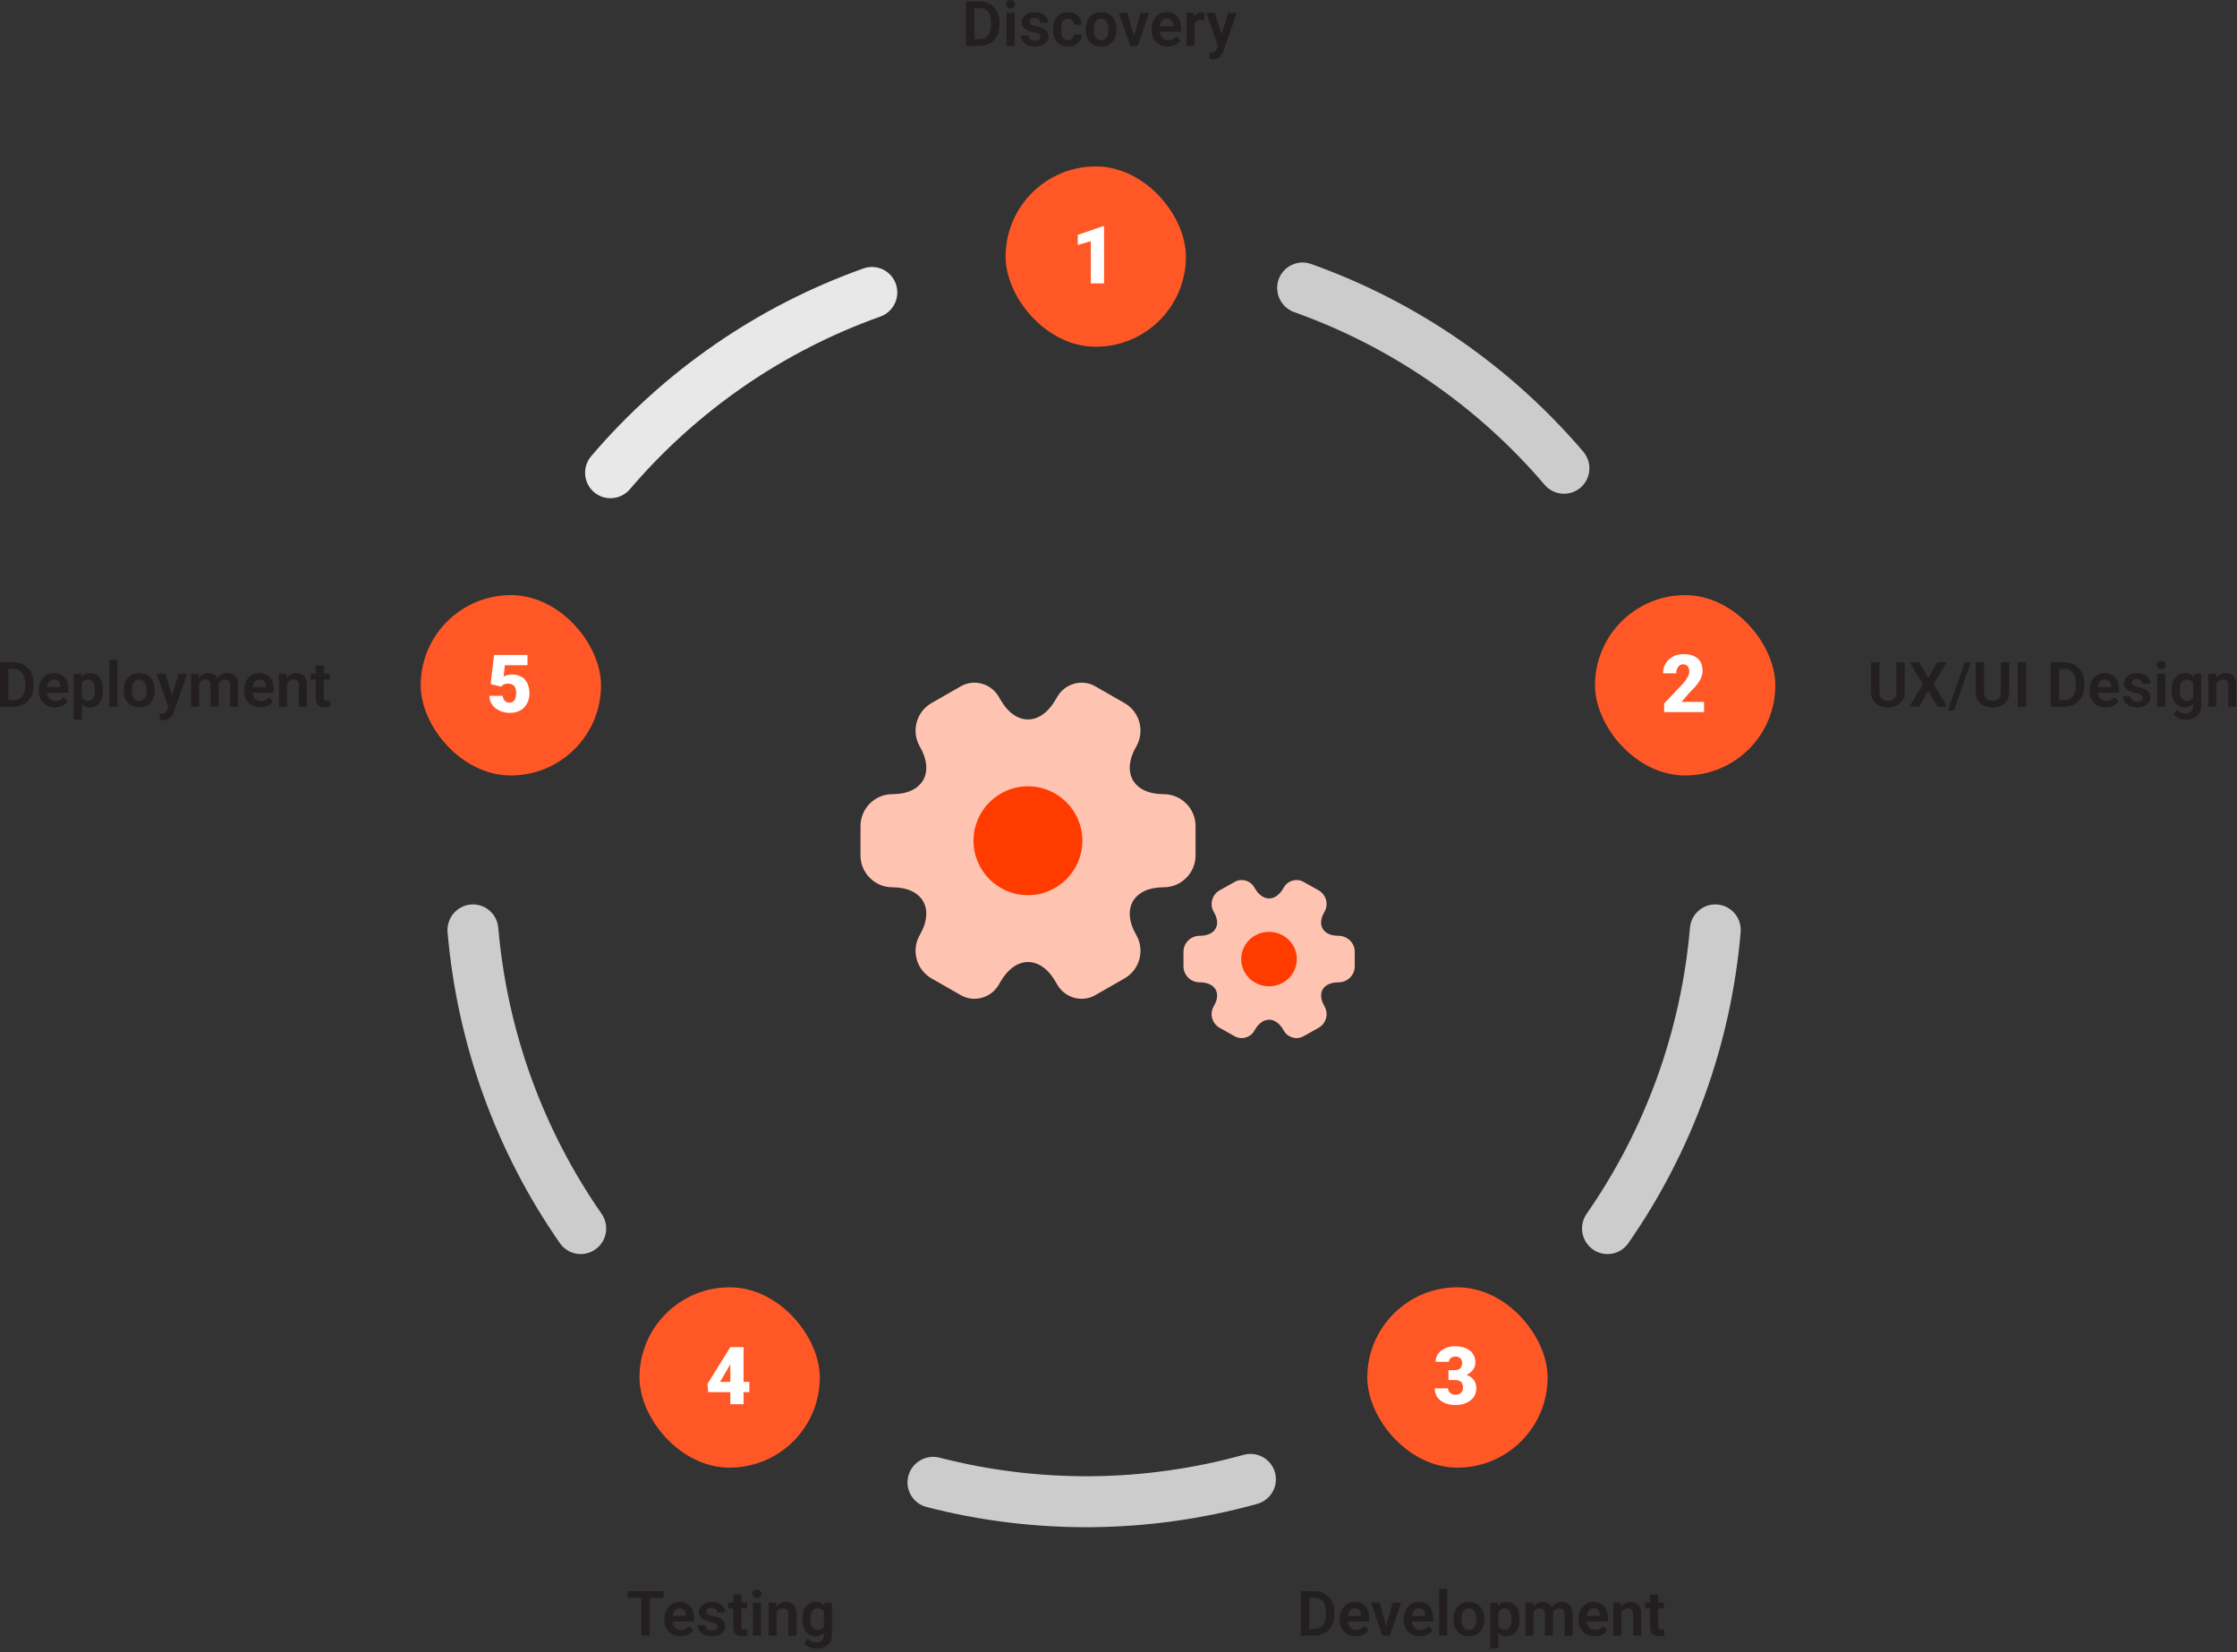<svg width="501" height="370" viewBox="0 0 501 370" fill="none" xmlns="http://www.w3.org/2000/svg">
<rect x="0" y="0" width="501" height="370" fill="#333333" stroke="none"/>
<path d="M294.305 366.268H292.158L292.172 364.791H294.305C294.883 364.791 295.369 364.663 295.761 364.408C296.153 364.148 296.449 363.777 296.649 363.294C296.85 362.806 296.95 362.223 296.95 361.544V361.031C296.95 360.507 296.893 360.045 296.779 359.644C296.665 359.243 296.497 358.905 296.273 358.632C296.055 358.358 295.784 358.151 295.46 358.01C295.136 357.868 294.765 357.798 294.346 357.798H292.117V356.314H294.346C295.011 356.314 295.617 356.426 296.164 356.649C296.715 356.873 297.192 357.194 297.593 357.613C297.998 358.028 298.308 358.525 298.522 359.104C298.741 359.682 298.851 360.329 298.851 361.045V361.544C298.851 362.255 298.741 362.902 298.522 363.485C298.308 364.064 297.998 364.561 297.593 364.976C297.192 365.39 296.713 365.709 296.157 365.933C295.601 366.156 294.984 366.268 294.305 366.268ZM293.211 356.314V366.268H291.331V356.314H293.211Z" fill="#231F20"/>
<path d="M303.636 366.404C303.075 366.404 302.572 366.313 302.125 366.131C301.678 365.949 301.298 365.696 300.983 365.372C300.674 365.044 300.434 364.663 300.266 364.23C300.102 363.793 300.02 363.324 300.02 362.822V362.549C300.02 361.979 300.102 361.462 300.266 360.997C300.43 360.528 300.662 360.124 300.963 359.787C301.264 359.45 301.624 359.19 302.043 359.008C302.462 358.826 302.925 358.734 303.431 358.734C303.955 358.734 304.417 358.823 304.818 359.001C305.219 359.174 305.554 359.42 305.823 359.739C306.092 360.058 306.295 360.441 306.432 360.888C306.568 361.33 306.637 361.82 306.637 362.357V363.116H300.84V361.872H304.859V361.735C304.85 361.448 304.796 361.186 304.695 360.949C304.595 360.708 304.44 360.516 304.23 360.375C304.021 360.229 303.75 360.156 303.417 360.156C303.148 360.156 302.913 360.215 302.713 360.334C302.517 360.448 302.353 360.612 302.221 360.826C302.093 361.036 301.997 361.286 301.934 361.578C301.87 361.87 301.838 362.193 301.838 362.549V362.822C301.838 363.132 301.879 363.419 301.961 363.684C302.048 363.948 302.173 364.178 302.337 364.374C302.506 364.565 302.706 364.716 302.938 364.825C303.175 364.93 303.444 364.982 303.745 364.982C304.123 364.982 304.465 364.91 304.771 364.764C305.08 364.613 305.349 364.392 305.577 364.101L306.486 365.044C306.331 365.272 306.122 365.491 305.857 365.7C305.598 365.91 305.283 366.081 304.914 366.213C304.545 366.34 304.119 366.404 303.636 366.404Z" fill="#231F20"/>
<path d="M310.205 364.9L311.928 358.871H313.814L311.278 366.268H310.13L310.205 364.9ZM308.947 358.871L310.69 364.914L310.752 366.268H309.597L307.054 358.871H308.947Z" fill="#231F20"/>
<path d="M317.991 366.404C317.431 366.404 316.927 366.313 316.48 366.131C316.034 365.949 315.653 365.696 315.339 365.372C315.029 365.044 314.79 364.663 314.621 364.23C314.457 363.793 314.375 363.324 314.375 362.822V362.549C314.375 361.979 314.457 361.462 314.621 360.997C314.785 360.528 315.018 360.124 315.318 359.787C315.619 359.45 315.979 359.19 316.398 359.008C316.818 358.826 317.28 358.734 317.786 358.734C318.31 358.734 318.773 358.823 319.174 359.001C319.575 359.174 319.91 359.42 320.179 359.739C320.448 360.058 320.65 360.441 320.787 360.888C320.924 361.33 320.992 361.82 320.992 362.357V363.116H315.195V361.872H319.215V361.735C319.206 361.448 319.151 361.186 319.051 360.949C318.951 360.708 318.796 360.516 318.586 360.375C318.376 360.229 318.105 360.156 317.772 360.156C317.504 360.156 317.269 360.215 317.068 360.334C316.872 360.448 316.708 360.612 316.576 360.826C316.449 361.036 316.353 361.286 316.289 361.578C316.225 361.87 316.193 362.193 316.193 362.549V362.822C316.193 363.132 316.234 363.419 316.316 363.684C316.403 363.948 316.528 364.178 316.692 364.374C316.861 364.565 317.062 364.716 317.294 364.825C317.531 364.93 317.8 364.982 318.101 364.982C318.479 364.982 318.821 364.91 319.126 364.764C319.436 364.613 319.705 364.392 319.933 364.101L320.842 365.044C320.687 365.272 320.477 365.491 320.213 365.7C319.953 365.91 319.639 366.081 319.27 366.213C318.9 366.34 318.474 366.404 317.991 366.404Z" fill="#231F20"/>
<path d="M324.116 355.768V366.268H322.305V355.768H324.116Z" fill="#231F20"/>
<path d="M325.518 362.645V362.501C325.518 361.959 325.595 361.46 325.75 361.004C325.905 360.544 326.131 360.145 326.427 359.808C326.723 359.47 327.085 359.208 327.514 359.021C327.942 358.83 328.43 358.734 328.977 358.734C329.533 358.734 330.025 358.83 330.453 359.021C330.886 359.208 331.251 359.47 331.547 359.808C331.843 360.145 332.069 360.544 332.224 361.004C332.379 361.46 332.456 361.959 332.456 362.501V362.645C332.456 363.182 332.379 363.681 332.224 364.142C332.069 364.597 331.843 364.996 331.547 365.338C331.251 365.675 330.888 365.937 330.46 366.124C330.032 366.311 329.542 366.404 328.99 366.404C328.443 366.404 327.953 366.311 327.521 366.124C327.088 365.937 326.723 365.675 326.427 365.338C326.131 364.996 325.905 364.597 325.75 364.142C325.595 363.681 325.518 363.182 325.518 362.645ZM327.322 362.501V362.645C327.322 362.968 327.354 363.271 327.418 363.554C327.482 363.836 327.58 364.085 327.712 364.299C327.844 364.513 328.015 364.682 328.225 364.805C328.439 364.923 328.694 364.982 328.99 364.982C329.282 364.982 329.533 364.923 329.742 364.805C329.952 364.682 330.123 364.513 330.255 364.299C330.392 364.085 330.492 363.836 330.556 363.554C330.619 363.271 330.651 362.968 330.651 362.645V362.501C330.651 362.182 330.619 361.883 330.556 361.605C330.492 361.323 330.392 361.075 330.255 360.86C330.123 360.642 329.95 360.471 329.735 360.348C329.526 360.22 329.273 360.156 328.977 360.156C328.685 360.156 328.434 360.22 328.225 360.348C328.015 360.471 327.844 360.642 327.712 360.86C327.58 361.075 327.482 361.323 327.418 361.605C327.354 361.883 327.322 362.182 327.322 362.501Z" fill="#231F20"/>
<path d="M335.573 360.293V369.111H333.762V358.871H335.437L335.573 360.293ZM340.324 362.494V362.638C340.324 363.175 340.26 363.674 340.133 364.135C340.01 364.59 339.827 364.989 339.586 365.331C339.344 365.668 339.044 365.933 338.684 366.124C338.328 366.311 337.918 366.404 337.453 366.404C336.997 366.404 336.601 366.318 336.264 366.145C335.926 365.967 335.642 365.716 335.409 365.393C335.177 365.069 334.99 364.693 334.849 364.265C334.712 363.832 334.609 363.36 334.541 362.85V362.392C334.609 361.849 334.712 361.357 334.849 360.915C334.99 360.468 335.177 360.083 335.409 359.76C335.642 359.432 335.924 359.179 336.257 359.001C336.594 358.823 336.988 358.734 337.439 358.734C337.909 358.734 338.321 358.823 338.677 359.001C339.037 359.179 339.34 359.434 339.586 359.767C339.832 360.099 340.017 360.496 340.14 360.956C340.263 361.416 340.324 361.929 340.324 362.494ZM338.513 362.638V362.494C338.513 362.166 338.483 361.863 338.424 361.585C338.365 361.302 338.273 361.056 338.15 360.847C338.027 360.632 337.868 360.466 337.672 360.348C337.476 360.229 337.239 360.17 336.961 360.17C336.683 360.17 336.444 360.215 336.243 360.307C336.043 360.398 335.879 360.528 335.751 360.696C335.623 360.865 335.523 361.065 335.45 361.298C335.382 361.526 335.336 361.779 335.313 362.057V363.191C335.354 363.529 335.434 363.832 335.553 364.101C335.671 364.369 335.844 364.584 336.072 364.743C336.305 364.903 336.605 364.982 336.975 364.982C337.253 364.982 337.49 364.921 337.686 364.798C337.882 364.675 338.041 364.506 338.164 364.292C338.287 364.073 338.376 363.823 338.431 363.54C338.485 363.257 338.513 362.957 338.513 362.638Z" fill="#231F20"/>
<path d="M343.441 360.389V366.268H341.637V358.871H343.339L343.441 360.389ZM343.175 362.303H342.621C342.621 361.788 342.683 361.314 342.806 360.881C342.933 360.448 343.12 360.072 343.366 359.753C343.612 359.429 343.915 359.179 344.275 359.001C344.64 358.823 345.062 358.734 345.54 358.734C345.873 358.734 346.178 358.785 346.456 358.885C346.734 358.98 346.973 359.133 347.174 359.343C347.379 359.548 347.536 359.817 347.646 360.149C347.755 360.478 347.81 360.872 347.81 361.332V366.268H346.005V361.517C346.005 361.17 345.955 360.899 345.854 360.703C345.759 360.507 345.62 360.37 345.438 360.293C345.255 360.211 345.036 360.17 344.781 360.17C344.499 360.17 344.255 360.227 344.05 360.341C343.849 360.45 343.683 360.603 343.551 360.799C343.423 360.995 343.327 361.22 343.264 361.476C343.204 361.731 343.175 362.007 343.175 362.303ZM347.673 361.968L346.928 362.104C346.932 361.64 346.996 361.204 347.119 360.799C347.242 360.389 347.422 360.031 347.659 359.726C347.901 359.416 348.199 359.174 348.555 359.001C348.915 358.823 349.329 358.734 349.799 358.734C350.163 358.734 350.492 358.787 350.783 358.892C351.079 358.992 351.332 359.154 351.542 359.377C351.752 359.596 351.911 359.881 352.021 360.231C352.134 360.582 352.191 361.011 352.191 361.517V366.268H350.373V361.51C350.373 361.15 350.323 360.874 350.223 360.683C350.127 360.491 349.988 360.359 349.806 360.286C349.623 360.209 349.409 360.17 349.163 360.17C348.912 360.17 348.694 360.218 348.507 360.313C348.325 360.405 348.17 360.532 348.042 360.696C347.919 360.86 347.826 361.052 347.762 361.271C347.702 361.485 347.673 361.717 347.673 361.968Z" fill="#231F20"/>
<path d="M357.134 366.404C356.573 366.404 356.07 366.313 355.623 366.131C355.176 365.949 354.796 365.696 354.481 365.372C354.172 365.044 353.932 364.663 353.764 364.23C353.6 363.793 353.518 363.324 353.518 362.822V362.549C353.518 361.979 353.6 361.462 353.764 360.997C353.928 360.528 354.16 360.124 354.461 359.787C354.762 359.45 355.122 359.19 355.541 359.008C355.96 358.826 356.423 358.734 356.929 358.734C357.453 358.734 357.915 358.823 358.316 359.001C358.717 359.174 359.052 359.42 359.321 359.739C359.59 360.058 359.793 360.441 359.93 360.888C360.066 361.33 360.135 361.82 360.135 362.357V363.116H354.338V361.872H358.357V361.735C358.348 361.448 358.294 361.186 358.193 360.949C358.093 360.708 357.938 360.516 357.729 360.375C357.519 360.229 357.248 360.156 356.915 360.156C356.646 360.156 356.411 360.215 356.211 360.334C356.015 360.448 355.851 360.612 355.719 360.826C355.591 361.036 355.495 361.286 355.432 361.578C355.368 361.87 355.336 362.193 355.336 362.549V362.822C355.336 363.132 355.377 363.419 355.459 363.684C355.546 363.948 355.671 364.178 355.835 364.374C356.004 364.565 356.204 364.716 356.437 364.825C356.674 364.93 356.942 364.982 357.243 364.982C357.621 364.982 357.963 364.91 358.269 364.764C358.578 364.613 358.847 364.392 359.075 364.101L359.984 365.044C359.829 365.272 359.62 365.491 359.355 365.7C359.096 365.91 358.781 366.081 358.412 366.213C358.043 366.34 357.617 366.404 357.134 366.404Z" fill="#231F20"/>
<path d="M363.115 360.45V366.268H361.311V358.871H363.006L363.115 360.45ZM362.828 362.303H362.295C362.299 361.765 362.372 361.277 362.514 360.84C362.655 360.402 362.853 360.026 363.108 359.712C363.368 359.397 363.676 359.156 364.031 358.987C364.387 358.819 364.783 358.734 365.221 358.734C365.576 358.734 365.897 358.785 366.185 358.885C366.472 358.985 366.718 359.145 366.923 359.363C367.132 359.582 367.292 359.869 367.401 360.225C367.515 360.576 367.572 361.008 367.572 361.523V366.268H365.754V361.51C365.754 361.173 365.704 360.906 365.604 360.71C365.508 360.514 365.367 360.375 365.18 360.293C364.997 360.211 364.772 360.17 364.503 360.17C364.225 360.17 363.981 360.227 363.771 360.341C363.566 360.45 363.393 360.603 363.252 360.799C363.115 360.995 363.01 361.22 362.938 361.476C362.865 361.731 362.828 362.007 362.828 362.303Z" fill="#231F20"/>
<path d="M372.665 358.871V360.17H368.427V358.871H372.665ZM369.562 357.053H371.373V364.135C371.373 364.354 371.403 364.522 371.462 364.641C371.521 364.759 371.61 364.839 371.729 364.88C371.847 364.921 371.988 364.941 372.152 364.941C372.271 364.941 372.38 364.935 372.48 364.921C372.581 364.907 372.665 364.894 372.733 364.88L372.74 366.233C372.59 366.284 372.419 366.325 372.228 366.356C372.041 366.388 371.829 366.404 371.592 366.404C371.186 366.404 370.831 366.336 370.525 366.199C370.22 366.058 369.983 365.832 369.814 365.522C369.646 365.208 369.562 364.793 369.562 364.278V357.053Z" fill="#231F20"/>
<path d="M424.705 148.314H426.585V154.925C426.585 155.686 426.421 156.326 426.093 156.846C425.765 157.361 425.318 157.75 424.753 158.015C424.188 158.274 423.545 158.404 422.825 158.404C422.096 158.404 421.447 158.274 420.877 158.015C420.307 157.75 419.861 157.361 419.537 156.846C419.214 156.326 419.052 155.686 419.052 154.925V148.314H420.932V154.925C420.932 155.39 421.009 155.77 421.164 156.066C421.319 156.358 421.538 156.575 421.82 156.716C422.103 156.857 422.438 156.928 422.825 156.928C423.217 156.928 423.552 156.857 423.83 156.716C424.113 156.575 424.329 156.358 424.479 156.066C424.63 155.77 424.705 155.39 424.705 154.925V148.314Z" fill="#231F20"/>
<path d="M429.866 148.314L431.855 151.862L433.852 148.314H436.012L433.059 153.25L436.087 158.268H433.906L431.855 154.651L429.812 158.268H427.624L430.652 153.25L427.699 148.314H429.866Z" fill="#231F20"/>
<path d="M441.385 148.314L437.625 159.122H436.251L440.011 148.314H441.385Z" fill="#231F20"/>
<path d="M448.111 148.314H449.991V154.925C449.991 155.686 449.827 156.326 449.499 156.846C449.171 157.361 448.724 157.75 448.159 158.015C447.594 158.274 446.951 158.404 446.231 158.404C445.502 158.404 444.853 158.274 444.283 158.015C443.714 157.75 443.267 157.361 442.943 156.846C442.62 156.326 442.458 155.686 442.458 154.925V148.314H444.338V154.925C444.338 155.39 444.415 155.77 444.57 156.066C444.725 156.358 444.944 156.575 445.227 156.716C445.509 156.857 445.844 156.928 446.231 156.928C446.623 156.928 446.958 156.857 447.236 156.716C447.519 156.575 447.735 156.358 447.886 156.066C448.036 155.77 448.111 155.39 448.111 154.925V148.314Z" fill="#231F20"/>
<path d="M453.778 148.314V158.268H451.898V148.314H453.778Z" fill="#231F20"/>
<path d="M462.269 158.268H460.122L460.136 156.791H462.269C462.847 156.791 463.333 156.663 463.725 156.408C464.117 156.148 464.413 155.777 464.613 155.294C464.814 154.806 464.914 154.223 464.914 153.544V153.031C464.914 152.507 464.857 152.045 464.743 151.644C464.629 151.243 464.461 150.905 464.237 150.632C464.019 150.358 463.747 150.151 463.424 150.01C463.1 149.868 462.729 149.798 462.31 149.798H460.081V148.314H462.31C462.975 148.314 463.581 148.426 464.128 148.649C464.679 148.873 465.156 149.194 465.557 149.613C465.962 150.028 466.272 150.525 466.486 151.104C466.705 151.682 466.814 152.329 466.814 153.045V153.544C466.814 154.255 466.705 154.902 466.486 155.485C466.272 156.064 465.962 156.561 465.557 156.976C465.156 157.39 464.677 157.709 464.121 157.933C463.565 158.156 462.948 158.268 462.269 158.268ZM461.175 148.314V158.268H459.295V148.314H461.175Z" fill="#231F20"/>
<path d="M471.6 158.404C471.039 158.404 470.535 158.313 470.089 158.131C469.642 157.949 469.262 157.696 468.947 157.372C468.637 157.044 468.398 156.663 468.229 156.23C468.065 155.793 467.983 155.324 467.983 154.822V154.549C467.983 153.979 468.065 153.462 468.229 152.997C468.394 152.528 468.626 152.124 468.927 151.787C469.228 151.45 469.588 151.19 470.007 151.008C470.426 150.826 470.889 150.734 471.395 150.734C471.919 150.734 472.381 150.823 472.782 151.001C473.183 151.174 473.518 151.42 473.787 151.739C474.056 152.058 474.259 152.441 474.396 152.888C474.532 153.33 474.601 153.82 474.601 154.357V155.116H468.804V153.872H472.823V153.735C472.814 153.448 472.759 153.186 472.659 152.949C472.559 152.708 472.404 152.516 472.194 152.375C471.985 152.229 471.714 152.156 471.381 152.156C471.112 152.156 470.877 152.215 470.677 152.334C470.481 152.448 470.317 152.612 470.185 152.826C470.057 153.036 469.961 153.286 469.897 153.578C469.834 153.87 469.802 154.193 469.802 154.549V154.822C469.802 155.132 469.843 155.419 469.925 155.684C470.011 155.948 470.137 156.178 470.301 156.374C470.469 156.565 470.67 156.716 470.902 156.825C471.139 156.93 471.408 156.982 471.709 156.982C472.087 156.982 472.429 156.91 472.734 156.764C473.044 156.613 473.313 156.392 473.541 156.101L474.45 157.044C474.295 157.272 474.086 157.491 473.821 157.7C473.562 157.91 473.247 158.081 472.878 158.213C472.509 158.34 472.083 158.404 471.6 158.404Z" fill="#231F20"/>
<path d="M479.878 156.244C479.878 156.089 479.837 155.95 479.755 155.827C479.673 155.704 479.518 155.592 479.29 155.492C479.067 155.387 478.739 155.289 478.306 155.198C477.923 155.116 477.57 155.014 477.246 154.891C476.923 154.768 476.645 154.619 476.412 154.446C476.18 154.269 475.997 154.061 475.865 153.824C475.738 153.583 475.674 153.305 475.674 152.99C475.674 152.685 475.74 152.398 475.872 152.129C476.004 151.855 476.196 151.616 476.446 151.411C476.697 151.201 477.002 151.037 477.362 150.919C477.722 150.796 478.128 150.734 478.579 150.734C479.208 150.734 479.748 150.837 480.199 151.042C480.655 151.247 481.004 151.53 481.245 151.89C481.487 152.245 481.607 152.646 481.607 153.093H479.803C479.803 152.897 479.757 152.719 479.666 152.56C479.579 152.4 479.445 152.272 479.263 152.177C479.08 152.076 478.85 152.026 478.572 152.026C478.322 152.026 478.11 152.067 477.937 152.149C477.768 152.231 477.64 152.339 477.554 152.471C477.467 152.603 477.424 152.749 477.424 152.908C477.424 153.027 477.447 153.134 477.492 153.229C477.542 153.321 477.622 153.405 477.731 153.482C477.841 153.56 477.989 153.631 478.176 153.694C478.367 153.758 478.602 153.82 478.88 153.879C479.431 153.988 479.912 154.134 480.322 154.316C480.737 154.494 481.061 154.731 481.293 155.027C481.525 155.324 481.642 155.702 481.642 156.162C481.642 156.49 481.571 156.791 481.43 157.064C481.288 157.333 481.083 157.568 480.814 157.769C480.546 157.969 480.224 158.126 479.851 158.24C479.477 158.35 479.055 158.404 478.586 158.404C477.907 158.404 477.333 158.284 476.863 158.042C476.394 157.796 476.038 157.486 475.797 157.112C475.555 156.734 475.435 156.342 475.435 155.937H477.164C477.178 156.224 477.255 156.454 477.396 156.627C477.538 156.8 477.715 156.925 477.93 157.003C478.148 157.076 478.379 157.112 478.62 157.112C478.894 157.112 479.124 157.076 479.311 157.003C479.497 156.925 479.639 156.823 479.734 156.695C479.83 156.563 479.878 156.413 479.878 156.244Z" fill="#231F20"/>
<path d="M484.93 150.871V158.268H483.118V150.871H484.93ZM482.995 148.937C482.995 148.668 483.086 148.444 483.269 148.267C483.455 148.089 483.706 148 484.021 148C484.335 148 484.583 148.089 484.766 148.267C484.952 148.444 485.046 148.668 485.046 148.937C485.046 149.201 484.952 149.422 484.766 149.6C484.583 149.777 484.335 149.866 484.021 149.866C483.706 149.866 483.455 149.777 483.269 149.6C483.086 149.422 482.995 149.201 482.995 148.937Z" fill="#231F20"/>
<path d="M491.355 150.871H492.996V158.042C492.996 158.712 492.85 159.279 492.559 159.744C492.271 160.214 491.868 160.569 491.349 160.811C490.829 161.057 490.225 161.18 489.537 161.18C489.241 161.18 488.92 161.139 488.573 161.057C488.231 160.975 487.901 160.845 487.582 160.667C487.268 160.494 487.006 160.268 486.796 159.99L487.609 158.924C487.855 159.211 488.133 159.427 488.443 159.573C488.753 159.724 489.088 159.799 489.448 159.799C489.813 159.799 490.123 159.73 490.378 159.594C490.638 159.462 490.836 159.266 490.973 159.006C491.114 158.751 491.185 158.436 491.185 158.062V152.56L491.355 150.871ZM486.358 154.658V154.515C486.358 153.95 486.427 153.437 486.563 152.977C486.7 152.512 486.896 152.113 487.151 151.78C487.411 151.448 487.723 151.19 488.088 151.008C488.457 150.826 488.872 150.734 489.332 150.734C489.82 150.734 490.23 150.823 490.562 151.001C490.9 151.179 491.178 151.432 491.396 151.76C491.62 152.088 491.793 152.478 491.916 152.929C492.044 153.375 492.142 153.868 492.21 154.405V154.795C492.146 155.319 492.044 155.8 491.902 156.237C491.766 156.675 491.583 157.058 491.355 157.386C491.128 157.709 490.845 157.96 490.508 158.138C490.171 158.315 489.774 158.404 489.318 158.404C488.863 158.404 488.452 158.311 488.088 158.124C487.723 157.937 487.411 157.675 487.151 157.338C486.896 157.001 486.7 156.604 486.563 156.148C486.427 155.693 486.358 155.196 486.358 154.658ZM488.163 154.515V154.658C488.163 154.977 488.195 155.276 488.259 155.554C488.323 155.832 488.421 156.078 488.553 156.292C488.685 156.502 488.851 156.666 489.052 156.784C489.252 156.903 489.492 156.962 489.77 156.962C490.143 156.962 490.449 156.884 490.686 156.729C490.927 156.57 491.109 156.354 491.232 156.08C491.36 155.802 491.442 155.49 491.479 155.144V154.07C491.456 153.797 491.406 153.544 491.328 153.312C491.255 153.079 491.153 152.879 491.021 152.71C490.888 152.541 490.72 152.409 490.515 152.313C490.31 152.218 490.066 152.17 489.783 152.17C489.51 152.17 489.271 152.231 489.065 152.354C488.86 152.473 488.692 152.639 488.56 152.854C488.427 153.068 488.327 153.316 488.259 153.599C488.195 153.881 488.163 154.187 488.163 154.515Z" fill="#231F20"/>
<path d="M496.394 152.45V158.268H494.589V150.871H496.284L496.394 152.45ZM496.106 154.303H495.573C495.578 153.765 495.651 153.277 495.792 152.84C495.933 152.402 496.132 152.026 496.387 151.712C496.646 151.397 496.954 151.156 497.31 150.987C497.665 150.819 498.062 150.734 498.499 150.734C498.854 150.734 499.176 150.785 499.463 150.885C499.75 150.985 499.996 151.145 500.201 151.363C500.411 151.582 500.57 151.869 500.68 152.225C500.794 152.576 500.851 153.008 500.851 153.523V158.268H499.032V153.51C499.032 153.173 498.982 152.906 498.882 152.71C498.786 152.514 498.645 152.375 498.458 152.293C498.276 152.211 498.05 152.17 497.781 152.17C497.503 152.17 497.259 152.227 497.05 152.341C496.845 152.45 496.672 152.603 496.53 152.799C496.394 152.995 496.289 153.22 496.216 153.476C496.143 153.731 496.106 154.007 496.106 154.303Z" fill="#231F20"/>
<path d="M2.974 158.268H0.827L0.841 156.791H2.974C3.552 156.791 4.038 156.663 4.43 156.408C4.822 156.148 5.118 155.777 5.318 155.294C5.519 154.806 5.619 154.223 5.619 153.544V153.031C5.619 152.507 5.562 152.045 5.448 151.644C5.334 151.243 5.166 150.905 4.942 150.632C4.724 150.358 4.452 150.151 4.129 150.01C3.805 149.868 3.434 149.798 3.015 149.798H0.786V148.314H3.015C3.68 148.314 4.286 148.426 4.833 148.649C5.384 148.873 5.861 149.194 6.262 149.613C6.667 150.028 6.977 150.525 7.191 151.104C7.41 151.682 7.52 152.329 7.52 153.045V153.544C7.52 154.255 7.41 154.902 7.191 155.485C6.977 156.064 6.667 156.561 6.262 156.976C5.861 157.39 5.382 157.709 4.826 157.933C4.27 158.156 3.653 158.268 2.974 158.268ZM1.88 148.314V158.268H0V148.314H1.88Z" fill="#231F20"/>
<path d="M12.305 158.404C11.744 158.404 11.241 158.313 10.794 158.131C10.347 157.949 9.967 157.696 9.652 157.372C9.342 157.044 9.103 156.663 8.935 156.23C8.771 155.793 8.688 155.324 8.688 154.822V154.549C8.688 153.979 8.771 153.462 8.935 152.997C9.099 152.528 9.331 152.124 9.632 151.787C9.933 151.45 10.293 151.19 10.712 151.008C11.131 150.826 11.594 150.734 12.1 150.734C12.624 150.734 13.086 150.823 13.487 151.001C13.888 151.174 14.223 151.42 14.492 151.739C14.761 152.058 14.964 152.441 15.101 152.888C15.237 153.33 15.306 153.82 15.306 154.357V155.116H9.509V153.872H13.528V153.735C13.519 153.448 13.464 153.186 13.364 152.949C13.264 152.708 13.109 152.516 12.899 152.375C12.69 152.229 12.419 152.156 12.086 152.156C11.817 152.156 11.582 152.215 11.382 152.334C11.186 152.448 11.022 152.612 10.89 152.826C10.762 153.036 10.666 153.286 10.602 153.578C10.539 153.87 10.507 154.193 10.507 154.549V154.822C10.507 155.132 10.548 155.419 10.63 155.684C10.716 155.948 10.842 156.178 11.006 156.374C11.175 156.565 11.375 156.716 11.607 156.825C11.844 156.93 12.113 156.982 12.414 156.982C12.792 156.982 13.134 156.91 13.44 156.764C13.749 156.613 14.018 156.392 14.246 156.101L15.155 157.044C15 157.272 14.791 157.491 14.526 157.7C14.267 157.91 13.952 158.081 13.583 158.213C13.214 158.34 12.788 158.404 12.305 158.404Z" fill="#231F20"/>
<path d="M18.32 152.293V161.111H16.509V150.871H18.184L18.32 152.293ZM23.071 154.494V154.638C23.071 155.175 23.008 155.674 22.88 156.135C22.757 156.59 22.575 156.989 22.333 157.331C22.091 157.668 21.791 157.933 21.431 158.124C21.075 158.311 20.665 158.404 20.2 158.404C19.744 158.404 19.348 158.318 19.011 158.145C18.674 157.967 18.389 157.716 18.156 157.393C17.924 157.069 17.737 156.693 17.596 156.265C17.459 155.832 17.356 155.36 17.288 154.85V154.392C17.356 153.849 17.459 153.357 17.596 152.915C17.737 152.468 17.924 152.083 18.156 151.76C18.389 151.432 18.671 151.179 19.004 151.001C19.341 150.823 19.735 150.734 20.186 150.734C20.656 150.734 21.068 150.823 21.424 151.001C21.784 151.179 22.087 151.434 22.333 151.767C22.579 152.099 22.764 152.496 22.887 152.956C23.01 153.416 23.071 153.929 23.071 154.494ZM21.26 154.638V154.494C21.26 154.166 21.23 153.863 21.171 153.585C21.112 153.302 21.02 153.056 20.898 152.847C20.774 152.632 20.615 152.466 20.419 152.348C20.223 152.229 19.986 152.17 19.708 152.17C19.43 152.17 19.191 152.215 18.99 152.307C18.79 152.398 18.626 152.528 18.498 152.696C18.37 152.865 18.27 153.065 18.197 153.298C18.129 153.526 18.083 153.779 18.061 154.057V155.191C18.102 155.529 18.181 155.832 18.3 156.101C18.418 156.369 18.591 156.584 18.819 156.743C19.052 156.903 19.352 156.982 19.722 156.982C20 156.982 20.237 156.921 20.433 156.798C20.629 156.675 20.788 156.506 20.911 156.292C21.034 156.073 21.123 155.823 21.178 155.54C21.232 155.257 21.26 154.957 21.26 154.638Z" fill="#231F20"/>
<path d="M26.305 147.768V158.268H24.493V147.768H26.305Z" fill="#231F20"/>
<path d="M27.706 154.645V154.501C27.706 153.959 27.784 153.46 27.939 153.004C28.093 152.544 28.319 152.145 28.615 151.808C28.912 151.47 29.274 151.208 29.702 151.021C30.131 150.83 30.618 150.734 31.165 150.734C31.721 150.734 32.213 150.83 32.642 151.021C33.075 151.208 33.439 151.47 33.735 151.808C34.032 152.145 34.257 152.544 34.412 153.004C34.567 153.46 34.645 153.959 34.645 154.501V154.645C34.645 155.182 34.567 155.681 34.412 156.142C34.257 156.597 34.032 156.996 33.735 157.338C33.439 157.675 33.077 157.937 32.648 158.124C32.22 158.311 31.73 158.404 31.179 158.404C30.632 158.404 30.142 158.311 29.709 158.124C29.276 157.937 28.912 157.675 28.615 157.338C28.319 156.996 28.093 156.597 27.939 156.142C27.784 155.681 27.706 155.182 27.706 154.645ZM29.511 154.501V154.645C29.511 154.968 29.543 155.271 29.606 155.554C29.67 155.836 29.768 156.085 29.9 156.299C30.033 156.513 30.203 156.682 30.413 156.805C30.627 156.923 30.883 156.982 31.179 156.982C31.47 156.982 31.721 156.923 31.931 156.805C32.14 156.682 32.311 156.513 32.443 156.299C32.58 156.085 32.68 155.836 32.744 155.554C32.808 155.271 32.84 154.968 32.84 154.645V154.501C32.84 154.182 32.808 153.883 32.744 153.605C32.68 153.323 32.58 153.075 32.443 152.86C32.311 152.642 32.138 152.471 31.924 152.348C31.714 152.22 31.461 152.156 31.165 152.156C30.873 152.156 30.623 152.22 30.413 152.348C30.203 152.471 30.033 152.642 29.9 152.86C29.768 153.075 29.67 153.323 29.606 153.605C29.543 153.883 29.511 154.182 29.511 154.501Z" fill="#231F20"/>
<path d="M38.015 157.447L39.997 150.871H41.932L38.965 159.389C38.897 159.571 38.808 159.769 38.698 159.983C38.593 160.198 38.452 160.4 38.274 160.592C38.097 160.788 37.873 160.947 37.605 161.07C37.34 161.193 37.019 161.255 36.641 161.255C36.477 161.255 36.331 161.243 36.203 161.221C36.075 161.198 35.941 161.168 35.8 161.132V159.778C35.845 159.783 35.898 159.785 35.957 159.785C36.021 159.79 36.075 159.792 36.121 159.792C36.385 159.792 36.604 159.76 36.777 159.696C36.95 159.637 37.09 159.539 37.194 159.402C37.304 159.27 37.395 159.097 37.468 158.883L38.015 157.447ZM37.037 150.871L38.712 156.319L39.006 158.227L37.762 158.452L35.089 150.871H37.037Z" fill="#231F20"/>
<path d="M44.605 152.389V158.268H42.8V150.871H44.502L44.605 152.389ZM44.338 154.303H43.784C43.784 153.788 43.846 153.314 43.969 152.881C44.096 152.448 44.283 152.072 44.529 151.753C44.775 151.429 45.078 151.179 45.438 151.001C45.803 150.823 46.225 150.734 46.703 150.734C47.036 150.734 47.341 150.785 47.619 150.885C47.897 150.98 48.136 151.133 48.337 151.343C48.542 151.548 48.699 151.817 48.809 152.149C48.918 152.478 48.973 152.872 48.973 153.332V158.268H47.168V153.517C47.168 153.17 47.118 152.899 47.018 152.703C46.922 152.507 46.783 152.37 46.601 152.293C46.418 152.211 46.2 152.17 45.944 152.17C45.662 152.17 45.418 152.227 45.213 152.341C45.012 152.45 44.846 152.603 44.714 152.799C44.586 152.995 44.491 153.22 44.427 153.476C44.367 153.731 44.338 154.007 44.338 154.303ZM48.836 153.968L48.091 154.104C48.095 153.64 48.159 153.204 48.282 152.799C48.405 152.389 48.585 152.031 48.822 151.726C49.064 151.416 49.362 151.174 49.718 151.001C50.078 150.823 50.492 150.734 50.962 150.734C51.327 150.734 51.655 150.787 51.946 150.892C52.242 150.992 52.495 151.154 52.705 151.377C52.915 151.596 53.074 151.881 53.184 152.231C53.297 152.582 53.355 153.011 53.355 153.517V158.268H51.536V153.51C51.536 153.15 51.486 152.874 51.386 152.683C51.29 152.491 51.151 152.359 50.969 152.286C50.786 152.209 50.572 152.17 50.326 152.17C50.075 152.17 49.857 152.218 49.67 152.313C49.488 152.405 49.333 152.532 49.205 152.696C49.082 152.86 48.989 153.052 48.925 153.271C48.866 153.485 48.836 153.717 48.836 153.968Z" fill="#231F20"/>
<path d="M58.297 158.404C57.736 158.404 57.233 158.313 56.786 158.131C56.34 157.949 55.959 157.696 55.645 157.372C55.335 157.044 55.095 156.663 54.927 156.23C54.763 155.793 54.681 155.324 54.681 154.822V154.549C54.681 153.979 54.763 153.462 54.927 152.997C55.091 152.528 55.323 152.124 55.624 151.787C55.925 151.45 56.285 151.19 56.704 151.008C57.123 150.826 57.586 150.734 58.092 150.734C58.616 150.734 59.078 150.823 59.48 151.001C59.88 151.174 60.215 151.42 60.484 151.739C60.753 152.058 60.956 152.441 61.093 152.888C61.23 153.33 61.298 153.82 61.298 154.357V155.116H55.501V153.872H59.52V153.735C59.511 153.448 59.457 153.186 59.356 152.949C59.256 152.708 59.101 152.516 58.892 152.375C58.682 152.229 58.411 152.156 58.078 152.156C57.809 152.156 57.575 152.215 57.374 152.334C57.178 152.448 57.014 152.612 56.882 152.826C56.754 153.036 56.658 153.286 56.595 153.578C56.531 153.87 56.499 154.193 56.499 154.549V154.822C56.499 155.132 56.54 155.419 56.622 155.684C56.709 155.948 56.834 156.178 56.998 156.374C57.167 156.565 57.367 156.716 57.6 156.825C57.837 156.93 58.105 156.982 58.406 156.982C58.785 156.982 59.126 156.91 59.432 156.764C59.742 156.613 60.01 156.392 60.238 156.101L61.148 157.044C60.992 157.272 60.783 157.491 60.519 157.7C60.259 157.91 59.944 158.081 59.575 158.213C59.206 158.34 58.78 158.404 58.297 158.404Z" fill="#231F20"/>
<path d="M64.278 152.45V158.268H62.474V150.871H64.169L64.278 152.45ZM63.991 154.303H63.458C63.463 153.765 63.535 153.277 63.677 152.84C63.818 152.402 64.016 152.026 64.272 151.712C64.531 151.397 64.839 151.156 65.194 150.987C65.55 150.819 65.946 150.734 66.384 150.734C66.739 150.734 67.061 150.785 67.348 150.885C67.635 150.985 67.881 151.145 68.086 151.363C68.296 151.582 68.455 151.869 68.564 152.225C68.678 152.576 68.735 153.008 68.735 153.523V158.268H66.917V153.51C66.917 153.173 66.867 152.906 66.767 152.71C66.671 152.514 66.53 152.375 66.343 152.293C66.16 152.211 65.935 152.17 65.666 152.17C65.388 152.17 65.144 152.227 64.935 152.341C64.73 152.45 64.556 152.603 64.415 152.799C64.278 152.995 64.174 153.22 64.101 153.476C64.028 153.731 63.991 154.007 63.991 154.303Z" fill="#231F20"/>
<path d="M73.828 150.871V152.17H69.59V150.871H73.828ZM70.725 149.053H72.536V156.135C72.536 156.354 72.566 156.522 72.625 156.641C72.684 156.759 72.773 156.839 72.892 156.88C73.01 156.921 73.151 156.941 73.315 156.941C73.434 156.941 73.543 156.935 73.644 156.921C73.744 156.907 73.828 156.894 73.897 156.88L73.903 158.233C73.753 158.284 73.582 158.325 73.391 158.356C73.204 158.388 72.992 158.404 72.755 158.404C72.349 158.404 71.994 158.336 71.689 158.199C71.383 158.058 71.146 157.832 70.978 157.522C70.809 157.208 70.725 156.793 70.725 156.278V149.053Z" fill="#231F20"/>
<path d="M145.521 356.314V366.268H143.647V356.314H145.521ZM148.61 356.314V357.798H140.592V356.314H148.61Z" fill="#231F20"/>
<path d="M152.404 366.404C151.844 366.404 151.34 366.313 150.894 366.131C150.447 365.949 150.066 365.696 149.752 365.372C149.442 365.044 149.203 364.663 149.034 364.23C148.87 363.793 148.788 363.324 148.788 362.822V362.549C148.788 361.979 148.87 361.462 149.034 360.997C149.198 360.528 149.431 360.124 149.731 359.787C150.032 359.45 150.392 359.19 150.812 359.008C151.231 358.826 151.693 358.734 152.199 358.734C152.723 358.734 153.186 358.823 153.587 359.001C153.988 359.174 154.323 359.42 154.592 359.739C154.861 360.058 155.063 360.441 155.2 360.888C155.337 361.33 155.405 361.82 155.405 362.357V363.116H149.608V361.872H153.628V361.735C153.619 361.448 153.564 361.186 153.464 360.949C153.364 360.708 153.209 360.516 152.999 360.375C152.789 360.229 152.518 360.156 152.186 360.156C151.917 360.156 151.682 360.215 151.481 360.334C151.285 360.448 151.121 360.612 150.989 360.826C150.862 361.036 150.766 361.286 150.702 361.578C150.638 361.87 150.606 362.193 150.606 362.549V362.822C150.606 363.132 150.647 363.419 150.729 363.684C150.816 363.948 150.941 364.178 151.105 364.374C151.274 364.565 151.475 364.716 151.707 364.825C151.944 364.93 152.213 364.982 152.514 364.982C152.892 364.982 153.234 364.91 153.539 364.764C153.849 364.613 154.118 364.392 154.346 364.101L155.255 365.044C155.1 365.272 154.89 365.491 154.626 365.7C154.366 365.91 154.052 366.081 153.683 366.213C153.313 366.34 152.887 366.404 152.404 366.404Z" fill="#231F20"/>
<path d="M160.683 364.244C160.683 364.089 160.642 363.95 160.56 363.827C160.478 363.704 160.323 363.592 160.095 363.492C159.871 363.387 159.543 363.289 159.11 363.198C158.728 363.116 158.374 363.014 158.051 362.891C157.727 362.768 157.449 362.619 157.217 362.446C156.984 362.269 156.802 362.061 156.67 361.824C156.542 361.583 156.479 361.305 156.479 360.99C156.479 360.685 156.545 360.398 156.677 360.129C156.809 359.855 157 359.616 157.251 359.411C157.502 359.201 157.807 359.037 158.167 358.919C158.527 358.796 158.933 358.734 159.384 358.734C160.013 358.734 160.553 358.837 161.004 359.042C161.46 359.247 161.808 359.53 162.05 359.89C162.291 360.245 162.412 360.646 162.412 361.093H160.607C160.607 360.897 160.562 360.719 160.471 360.56C160.384 360.4 160.25 360.272 160.067 360.177C159.885 360.076 159.655 360.026 159.377 360.026C159.126 360.026 158.914 360.067 158.741 360.149C158.573 360.231 158.445 360.339 158.358 360.471C158.272 360.603 158.229 360.749 158.229 360.908C158.229 361.027 158.251 361.134 158.297 361.229C158.347 361.321 158.427 361.405 158.536 361.482C158.646 361.56 158.794 361.631 158.98 361.694C159.172 361.758 159.407 361.82 159.685 361.879C160.236 361.988 160.717 362.134 161.127 362.316C161.542 362.494 161.865 362.731 162.098 363.027C162.33 363.324 162.446 363.702 162.446 364.162C162.446 364.49 162.376 364.791 162.234 365.064C162.093 365.333 161.888 365.568 161.619 365.769C161.35 365.969 161.029 366.126 160.655 366.24C160.282 366.35 159.86 366.404 159.391 366.404C158.712 366.404 158.137 366.284 157.668 366.042C157.199 365.796 156.843 365.486 156.602 365.112C156.36 364.734 156.239 364.342 156.239 363.937H157.969C157.982 364.224 158.06 364.454 158.201 364.627C158.342 364.8 158.52 364.925 158.734 365.003C158.953 365.076 159.183 365.112 159.425 365.112C159.698 365.112 159.928 365.076 160.115 365.003C160.302 364.925 160.443 364.823 160.539 364.695C160.635 364.563 160.683 364.413 160.683 364.244Z" fill="#231F20"/>
<path d="M167.32 358.871V360.17H163.082V358.871H167.32ZM164.217 357.053H166.028V364.135C166.028 364.354 166.058 364.522 166.117 364.641C166.176 364.759 166.265 364.839 166.384 364.88C166.502 364.921 166.644 364.941 166.808 364.941C166.926 364.941 167.035 364.935 167.136 364.921C167.236 364.907 167.32 364.894 167.389 364.88L167.396 366.233C167.245 366.284 167.074 366.325 166.883 366.356C166.696 366.388 166.484 366.404 166.247 366.404C165.841 366.404 165.486 366.336 165.181 366.199C164.875 366.058 164.638 365.832 164.47 365.522C164.301 365.208 164.217 364.793 164.217 364.278V357.053Z" fill="#231F20"/>
<path d="M170.438 358.871V366.268H168.626V358.871H170.438ZM168.503 356.937C168.503 356.668 168.594 356.444 168.776 356.267C168.963 356.089 169.214 356 169.528 356C169.843 356 170.091 356.089 170.273 356.267C170.46 356.444 170.554 356.668 170.554 356.937C170.554 357.201 170.46 357.422 170.273 357.6C170.091 357.777 169.843 357.866 169.528 357.866C169.214 357.866 168.963 357.777 168.776 357.6C168.594 357.422 168.503 357.201 168.503 356.937Z" fill="#231F20"/>
<path d="M173.931 360.45V366.268H172.126V358.871H173.821L173.931 360.45ZM173.644 362.303H173.11C173.115 361.765 173.188 361.277 173.329 360.84C173.47 360.402 173.669 360.026 173.924 359.712C174.184 359.397 174.491 359.156 174.847 358.987C175.202 358.819 175.599 358.734 176.036 358.734C176.392 358.734 176.713 358.785 177 358.885C177.287 358.985 177.533 359.145 177.738 359.363C177.948 359.582 178.107 359.869 178.217 360.225C178.331 360.576 178.388 361.008 178.388 361.523V366.268H176.569V361.51C176.569 361.173 176.519 360.906 176.419 360.71C176.323 360.514 176.182 360.375 175.995 360.293C175.813 360.211 175.587 360.17 175.318 360.17C175.04 360.17 174.797 360.227 174.587 360.341C174.382 360.45 174.209 360.603 174.067 360.799C173.931 360.995 173.826 361.22 173.753 361.476C173.68 361.731 173.644 362.007 173.644 362.303Z" fill="#231F20"/>
<path d="M184.684 358.871H186.324V366.042C186.324 366.712 186.178 367.279 185.887 367.744C185.6 368.214 185.196 368.569 184.677 368.811C184.157 369.057 183.553 369.18 182.865 369.18C182.569 369.18 182.248 369.139 181.901 369.057C181.56 368.975 181.229 368.845 180.91 368.667C180.596 368.494 180.334 368.268 180.124 367.99L180.938 366.924C181.184 367.211 181.462 367.427 181.771 367.573C182.081 367.724 182.416 367.799 182.776 367.799C183.141 367.799 183.451 367.73 183.706 367.594C183.966 367.462 184.164 367.266 184.301 367.006C184.442 366.751 184.513 366.436 184.513 366.062V360.56L184.684 358.871ZM179.687 362.658V362.515C179.687 361.95 179.755 361.437 179.892 360.977C180.028 360.512 180.224 360.113 180.479 359.78C180.739 359.448 181.051 359.19 181.416 359.008C181.785 358.826 182.2 358.734 182.66 358.734C183.148 358.734 183.558 358.823 183.891 359.001C184.228 359.179 184.506 359.432 184.725 359.76C184.948 360.088 185.121 360.478 185.244 360.929C185.372 361.375 185.47 361.868 185.538 362.405V362.795C185.474 363.319 185.372 363.8 185.23 364.237C185.094 364.675 184.911 365.058 184.684 365.386C184.456 365.709 184.173 365.96 183.836 366.138C183.499 366.315 183.102 366.404 182.646 366.404C182.191 366.404 181.781 366.311 181.416 366.124C181.051 365.937 180.739 365.675 180.479 365.338C180.224 365.001 180.028 364.604 179.892 364.148C179.755 363.693 179.687 363.196 179.687 362.658ZM181.491 362.515V362.658C181.491 362.977 181.523 363.276 181.587 363.554C181.651 363.832 181.749 364.078 181.881 364.292C182.013 364.502 182.179 364.666 182.38 364.784C182.58 364.903 182.82 364.962 183.098 364.962C183.471 364.962 183.777 364.884 184.014 364.729C184.255 364.57 184.438 364.354 184.561 364.08C184.688 363.802 184.77 363.49 184.807 363.144V362.07C184.784 361.797 184.734 361.544 184.656 361.312C184.583 361.079 184.481 360.879 184.349 360.71C184.216 360.541 184.048 360.409 183.843 360.313C183.638 360.218 183.394 360.17 183.111 360.17C182.838 360.17 182.599 360.231 182.394 360.354C182.188 360.473 182.02 360.639 181.888 360.854C181.756 361.068 181.655 361.316 181.587 361.599C181.523 361.881 181.491 362.187 181.491 362.515Z" fill="#231F20"/>
<path d="M219.312 10.268H217.165L217.179 8.791H219.312C219.89 8.791 220.376 8.663 220.768 8.408C221.16 8.148 221.456 7.777 221.656 7.294C221.857 6.806 221.957 6.223 221.957 5.544V5.031C221.957 4.507 221.9 4.045 221.786 3.644C221.672 3.243 221.504 2.905 221.28 2.632C221.062 2.358 220.79 2.151 220.467 2.01C220.143 1.868 219.772 1.798 219.353 1.798H217.124V0.314H219.353C220.018 0.314 220.624 0.426 221.171 0.649C221.722 0.873 222.199 1.194 222.6 1.613C223.005 2.028 223.315 2.525 223.529 3.104C223.748 3.682 223.857 4.329 223.857 5.045V5.544C223.857 6.255 223.748 6.902 223.529 7.485C223.315 8.064 223.005 8.561 222.6 8.976C222.199 9.39 221.72 9.709 221.164 9.933C220.608 10.156 219.991 10.268 219.312 10.268ZM218.218 0.314V10.268H216.338V0.314H218.218Z" fill="#231F20"/>
<path d="M227.234 2.871V10.268H225.423V2.871H227.234ZM225.3 0.937C225.3 0.668 225.391 0.444 225.573 0.267C225.76 0.089 226.011 0 226.325 0C226.64 0 226.888 0.089 227.07 0.267C227.257 0.444 227.351 0.668 227.351 0.937C227.351 1.201 227.257 1.422 227.07 1.6C226.888 1.777 226.64 1.866 226.325 1.866C226.011 1.866 225.76 1.777 225.573 1.6C225.391 1.422 225.3 1.201 225.3 0.937Z" fill="#231F20"/>
<path d="M233.024 8.244C233.024 8.089 232.983 7.95 232.901 7.827C232.819 7.704 232.664 7.592 232.437 7.492C232.213 7.387 231.885 7.289 231.452 7.198C231.069 7.116 230.716 7.014 230.393 6.891C230.069 6.768 229.791 6.619 229.559 6.446C229.326 6.269 229.144 6.061 229.012 5.824C228.884 5.583 228.82 5.305 228.82 4.99C228.82 4.685 228.886 4.398 229.019 4.129C229.151 3.855 229.342 3.616 229.593 3.411C229.843 3.201 230.149 3.037 230.509 2.919C230.869 2.796 231.274 2.734 231.726 2.734C232.354 2.734 232.895 2.837 233.346 3.042C233.801 3.247 234.15 3.53 234.392 3.89C234.633 4.245 234.754 4.646 234.754 5.093H232.949C232.949 4.897 232.904 4.719 232.812 4.56C232.726 4.4 232.591 4.272 232.409 4.177C232.227 4.077 231.997 4.026 231.719 4.026C231.468 4.026 231.256 4.067 231.083 4.149C230.914 4.231 230.787 4.339 230.7 4.471C230.614 4.603 230.57 4.749 230.57 4.908C230.57 5.027 230.593 5.134 230.639 5.229C230.689 5.321 230.769 5.405 230.878 5.482C230.987 5.56 231.135 5.631 231.322 5.694C231.514 5.758 231.748 5.82 232.026 5.879C232.578 5.988 233.059 6.134 233.469 6.316C233.883 6.494 234.207 6.731 234.439 7.027C234.672 7.324 234.788 7.702 234.788 8.162C234.788 8.49 234.717 8.791 234.576 9.064C234.435 9.333 234.23 9.568 233.961 9.769C233.692 9.969 233.371 10.126 232.997 10.24C232.623 10.35 232.202 10.404 231.732 10.404C231.053 10.404 230.479 10.284 230.01 10.042C229.54 9.796 229.185 9.486 228.943 9.112C228.702 8.734 228.581 8.342 228.581 7.937H230.311C230.324 8.224 230.402 8.454 230.543 8.627C230.684 8.8 230.862 8.925 231.076 9.003C231.295 9.076 231.525 9.112 231.767 9.112C232.04 9.112 232.27 9.076 232.457 9.003C232.644 8.925 232.785 8.823 232.881 8.695C232.977 8.563 233.024 8.413 233.024 8.244Z" fill="#231F20"/>
<path d="M239.197 8.982C239.452 8.982 239.68 8.932 239.881 8.832C240.081 8.732 240.241 8.59 240.359 8.408C240.482 8.226 240.549 8.014 240.558 7.772H242.26C242.251 8.274 242.109 8.723 241.836 9.119C241.562 9.516 241.198 9.83 240.742 10.062C240.291 10.29 239.785 10.404 239.225 10.404C238.655 10.404 238.158 10.309 237.734 10.117C237.311 9.926 236.957 9.659 236.675 9.317C236.397 8.976 236.187 8.579 236.046 8.128C235.909 7.677 235.841 7.194 235.841 6.679V6.46C235.841 5.945 235.909 5.462 236.046 5.011C236.187 4.56 236.397 4.163 236.675 3.821C236.957 3.479 237.311 3.213 237.734 3.021C238.158 2.83 238.653 2.734 239.218 2.734C239.815 2.734 240.339 2.851 240.79 3.083C241.246 3.315 241.601 3.644 241.856 4.067C242.116 4.491 242.251 4.99 242.26 5.564H240.558C240.549 5.3 240.489 5.063 240.38 4.854C240.271 4.644 240.116 4.475 239.915 4.348C239.715 4.22 239.471 4.156 239.184 4.156C238.878 4.156 238.623 4.22 238.418 4.348C238.217 4.475 238.06 4.651 237.946 4.874C237.837 5.093 237.759 5.339 237.714 5.612C237.673 5.881 237.652 6.164 237.652 6.46V6.679C237.652 6.979 237.673 7.267 237.714 7.54C237.759 7.813 237.837 8.06 237.946 8.278C238.06 8.493 238.217 8.663 238.418 8.791C238.623 8.919 238.883 8.982 239.197 8.982Z" fill="#231F20"/>
<path d="M243.142 6.645V6.501C243.142 5.959 243.219 5.46 243.374 5.004C243.529 4.544 243.755 4.145 244.051 3.808C244.347 3.47 244.709 3.208 245.138 3.021C245.566 2.83 246.054 2.734 246.601 2.734C247.157 2.734 247.649 2.83 248.077 3.021C248.51 3.208 248.875 3.47 249.171 3.808C249.467 4.145 249.693 4.544 249.848 5.004C250.003 5.46 250.08 5.959 250.08 6.501V6.645C250.08 7.182 250.003 7.681 249.848 8.142C249.693 8.597 249.467 8.996 249.171 9.338C248.875 9.675 248.512 9.937 248.084 10.124C247.656 10.311 247.166 10.404 246.614 10.404C246.067 10.404 245.577 10.311 245.145 10.124C244.712 9.937 244.347 9.675 244.051 9.338C243.755 8.996 243.529 8.597 243.374 8.142C243.219 7.681 243.142 7.182 243.142 6.645ZM244.946 6.501V6.645C244.946 6.968 244.978 7.271 245.042 7.554C245.106 7.836 245.204 8.085 245.336 8.299C245.468 8.513 245.639 8.682 245.849 8.805C246.063 8.923 246.318 8.982 246.614 8.982C246.906 8.982 247.157 8.923 247.366 8.805C247.576 8.682 247.747 8.513 247.879 8.299C248.016 8.085 248.116 7.836 248.18 7.554C248.243 7.271 248.275 6.968 248.275 6.645V6.501C248.275 6.182 248.243 5.883 248.18 5.605C248.116 5.323 248.016 5.075 247.879 4.86C247.747 4.642 247.574 4.471 247.359 4.348C247.15 4.22 246.897 4.156 246.601 4.156C246.309 4.156 246.058 4.22 245.849 4.348C245.639 4.471 245.468 4.642 245.336 4.86C245.204 5.075 245.106 5.323 245.042 5.605C244.978 5.883 244.946 6.182 244.946 6.501Z" fill="#231F20"/>
<path d="M253.737 8.9L255.46 2.871H257.347L254.811 10.268H253.662L253.737 8.9ZM252.479 2.871L254.223 8.914L254.284 10.268H253.129L250.586 2.871H252.479Z" fill="#231F20"/>
<path d="M261.523 10.404C260.963 10.404 260.459 10.313 260.013 10.131C259.566 9.949 259.186 9.696 258.871 9.372C258.561 9.044 258.322 8.663 258.153 8.23C257.989 7.793 257.907 7.324 257.907 6.822V6.549C257.907 5.979 257.989 5.462 258.153 4.997C258.317 4.528 258.55 4.124 258.851 3.787C259.151 3.45 259.511 3.19 259.931 3.008C260.35 2.826 260.812 2.734 261.318 2.734C261.842 2.734 262.305 2.823 262.706 3.001C263.107 3.174 263.442 3.42 263.711 3.739C263.98 4.058 264.183 4.441 264.319 4.888C264.456 5.33 264.524 5.82 264.524 6.357V7.116H258.728V5.872H262.747V5.735C262.738 5.448 262.683 5.186 262.583 4.949C262.483 4.708 262.328 4.516 262.118 4.375C261.909 4.229 261.637 4.156 261.305 4.156C261.036 4.156 260.801 4.215 260.601 4.334C260.405 4.448 260.241 4.612 260.108 4.826C259.981 5.036 259.885 5.286 259.821 5.578C259.757 5.87 259.726 6.193 259.726 6.549V6.822C259.726 7.132 259.767 7.419 259.849 7.684C259.935 7.948 260.061 8.178 260.225 8.374C260.393 8.565 260.594 8.716 260.826 8.825C261.063 8.93 261.332 8.982 261.633 8.982C262.011 8.982 262.353 8.91 262.658 8.764C262.968 8.613 263.237 8.392 263.465 8.101L264.374 9.044C264.219 9.272 264.009 9.491 263.745 9.7C263.485 9.91 263.171 10.081 262.802 10.213C262.433 10.341 262.007 10.404 261.523 10.404Z" fill="#231F20"/>
<path d="M267.539 4.382V10.268H265.734V2.871H267.443L267.539 4.382ZM269.788 2.823L269.761 4.505C269.66 4.487 269.547 4.473 269.419 4.464C269.296 4.455 269.18 4.45 269.07 4.45C268.792 4.45 268.549 4.489 268.339 4.566C268.129 4.639 267.954 4.746 267.812 4.888C267.676 5.029 267.571 5.202 267.498 5.407C267.425 5.608 267.384 5.836 267.375 6.091L266.985 6.043C266.985 5.574 267.033 5.138 267.129 4.737C267.225 4.336 267.364 3.985 267.546 3.685C267.728 3.384 267.956 3.151 268.229 2.987C268.507 2.819 268.826 2.734 269.187 2.734C269.287 2.734 269.394 2.743 269.508 2.762C269.626 2.775 269.72 2.796 269.788 2.823Z" fill="#231F20"/>
<path d="M273.069 9.447L275.052 2.871H276.986L274.02 11.389C273.951 11.571 273.862 11.769 273.753 11.983C273.648 12.198 273.507 12.4 273.329 12.592C273.151 12.788 272.928 12.947 272.659 13.07C272.395 13.193 272.074 13.255 271.695 13.255C271.531 13.255 271.385 13.243 271.258 13.221C271.13 13.198 270.996 13.168 270.854 13.132V11.778C270.9 11.783 270.952 11.785 271.012 11.785C271.076 11.79 271.13 11.792 271.176 11.792C271.44 11.792 271.659 11.76 271.832 11.696C272.005 11.637 272.144 11.539 272.249 11.402C272.358 11.27 272.45 11.097 272.522 10.883L273.069 9.447ZM272.092 2.871L273.767 8.319L274.061 10.227L272.816 10.452L270.144 2.871H272.092Z" fill="#231F20"/>
<path d="M200.641 63.589C200.889 64.296 200.996 65.047 200.955 65.798C200.914 66.548 200.726 67.284 200.402 67.962C200.078 68.641 199.624 69.25 199.066 69.753C198.508 70.257 197.857 70.646 197.15 70.898C175.418 78.633 156.077 91.965 141.072 109.553C140.088 110.708 138.688 111.427 137.18 111.549C135.672 111.672 134.18 111.188 133.031 110.206C131.883 109.224 131.172 107.822 131.055 106.31C130.939 104.798 131.425 103.299 132.409 102.142C148.719 83.021 169.744 68.526 193.368 60.115C194.075 59.863 194.824 59.753 195.572 59.791C196.32 59.829 197.052 60.015 197.728 60.338C198.403 60.66 199.008 61.113 199.508 61.671C200.008 62.229 200.393 62.88 200.641 63.589Z" fill="#E8E8E8"/>
<path d="M203.43 330.519C203.621 329.793 203.953 329.111 204.407 328.513C204.861 327.914 205.429 327.409 206.077 327.029C206.726 326.648 207.443 326.398 208.187 326.293C208.931 326.188 209.688 326.23 210.415 326.417C232.752 332.175 256.242 331.958 278.522 325.787C279.985 325.381 281.547 325.57 282.865 326.312C284.182 327.055 285.148 328.291 285.55 329.748C285.951 331.205 285.756 332.764 285.006 334.082C284.256 335.4 283.013 336.37 281.551 336.778C257.331 343.489 231.795 343.727 207.511 337.469C206.785 337.282 206.103 336.954 205.504 336.503C204.906 336.053 204.403 335.489 204.024 334.843C203.645 334.198 203.397 333.484 203.295 332.742C203.194 332 203.239 331.244 203.43 330.519Z" fill="#CCCCCC"/>
<path d="M286.359 62.589C286.111 63.297 286.004 64.047 286.045 64.798C286.086 65.548 286.274 66.284 286.598 66.962C286.922 67.641 287.376 68.25 287.934 68.753C288.492 69.257 289.143 69.646 289.85 69.898C311.582 77.633 330.923 90.965 345.928 108.553C346.912 109.708 348.312 110.427 349.82 110.549C351.328 110.672 352.82 110.188 353.969 109.206C355.117 108.224 355.828 106.822 355.945 105.31C356.061 103.798 355.575 102.299 354.591 101.142C338.281 82.021 317.256 67.526 293.632 59.115C292.925 58.863 292.176 58.753 291.428 58.791C290.68 58.829 289.948 59.015 289.272 59.338C288.597 59.66 287.992 60.113 287.492 60.671C286.992 61.229 286.607 61.88 286.359 62.589Z" fill="#CCCCCC"/>
<path d="M356.749 279.791C356.136 279.36 355.612 278.811 355.209 278.177C354.806 277.542 354.531 276.835 354.4 276.094C354.269 275.353 354.285 274.594 354.446 273.86C354.607 273.126 354.91 272.431 355.339 271.815C368.52 252.885 376.503 230.792 378.483 207.758C378.611 206.245 379.333 204.847 380.488 203.871C381.644 202.894 383.139 202.419 384.644 202.551C386.15 202.682 387.543 203.409 388.517 204.571C389.492 205.734 389.967 207.236 389.84 208.749C387.69 233.79 379.015 257.808 364.686 278.388C364.257 279.004 363.712 279.529 363.081 279.933C362.451 280.337 361.747 280.612 361.01 280.742C360.273 280.873 359.517 280.856 358.786 280.693C358.055 280.529 357.363 280.223 356.749 279.791Z" fill="#CCCCCC"/>
<path d="M133.329 279.791C133.943 279.36 134.466 278.811 134.869 278.177C135.272 277.542 135.547 276.835 135.678 276.094C135.809 275.353 135.793 274.594 135.632 273.86C135.471 273.126 135.168 272.431 134.739 271.815C121.558 252.885 113.576 230.792 111.596 207.758C111.467 206.245 110.745 204.847 109.59 203.871C108.434 202.894 106.94 202.419 105.434 202.551C103.928 202.682 102.535 203.409 101.561 204.571C100.587 205.734 100.111 207.236 100.238 208.749C102.388 233.79 111.064 257.808 125.392 278.388C125.821 279.004 126.366 279.529 126.997 279.933C127.627 280.337 128.331 280.612 129.068 280.742C129.805 280.873 130.561 280.856 131.292 280.693C132.023 280.529 132.715 280.223 133.329 279.791Z" fill="#CCCCCC"/>
<rect x="225.219" y="37.268" width="40.385" height="40.385" rx="20.192" fill="#FF5826"/>
<path d="M247.262 50.663V63.46H244.3V54.003L241.382 54.855V52.605L246.989 50.663H247.262Z" fill="white"/>
<rect x="357.219" y="133.268" width="40.385" height="40.385" rx="20.192" fill="#FF5826"/>
<path d="M381.635 157.175V159.46H372.705V157.526L376.818 153.202C377.182 152.786 377.475 152.414 377.697 152.086C377.92 151.752 378.081 151.45 378.181 151.181C378.286 150.911 378.339 150.668 378.339 150.451C378.339 150.082 378.283 149.774 378.172 149.528C378.066 149.276 377.908 149.086 377.697 148.957C377.492 148.828 377.237 148.764 376.933 148.764C376.628 148.764 376.361 148.852 376.133 149.027C375.904 149.203 375.726 149.443 375.597 149.748C375.474 150.053 375.412 150.396 375.412 150.776H372.441C372.441 149.991 372.632 149.273 373.013 148.623C373.399 147.973 373.936 147.454 374.621 147.067C375.307 146.675 376.101 146.479 377.003 146.479C377.946 146.479 378.737 146.625 379.376 146.918C380.015 147.211 380.495 147.636 380.817 148.192C381.146 148.743 381.31 149.408 381.31 150.188C381.31 150.633 381.239 151.061 381.099 151.471C380.958 151.881 380.756 152.288 380.492 152.692C380.229 153.091 379.906 153.501 379.525 153.923C379.15 154.345 378.723 154.793 378.242 155.268L376.59 157.175H381.635Z" fill="white"/>
<rect x="94.219" y="133.268" width="40.385" height="40.385" rx="20.192" fill="#FF5826"/>
<path d="M112.236 153.756L109.881 153.202L110.654 146.663H118.134V148.966H113.071L112.781 151.506C112.922 151.424 113.159 151.327 113.493 151.216C113.833 151.099 114.208 151.04 114.618 151.04C115.251 151.04 115.811 151.137 116.297 151.33C116.789 151.518 117.205 151.796 117.545 152.165C117.885 152.528 118.14 152.977 118.31 153.51C118.485 154.043 118.573 154.652 118.573 155.338C118.573 155.889 118.482 156.422 118.301 156.938C118.125 157.447 117.853 157.907 117.483 158.317C117.12 158.722 116.66 159.044 116.104 159.284C115.547 159.519 114.888 159.636 114.126 159.636C113.558 159.636 113.004 159.548 112.465 159.372C111.926 159.196 111.439 158.944 111.006 158.616C110.578 158.282 110.238 157.881 109.986 157.412C109.74 156.938 109.62 156.407 109.626 155.821H112.605C112.623 156.132 112.696 156.401 112.825 156.63C112.954 156.858 113.127 157.037 113.344 157.166C113.566 157.289 113.821 157.351 114.108 157.351C114.401 157.351 114.645 157.292 114.838 157.175C115.031 157.058 115.184 156.896 115.295 156.691C115.406 156.486 115.485 156.252 115.532 155.988C115.579 155.719 115.603 155.435 115.603 155.136C115.603 154.819 115.567 154.535 115.497 154.283C115.433 154.031 115.327 153.817 115.181 153.642C115.034 153.46 114.844 153.322 114.609 153.229C114.381 153.135 114.105 153.088 113.783 153.088C113.355 153.088 113.019 153.161 112.772 153.308C112.526 153.454 112.348 153.604 112.236 153.756Z" fill="white"/>
<rect x="306.219" y="288.268" width="40.385" height="40.385" rx="20.192" fill="#FF5826"/>
<path d="M324.403 306.822H325.845C326.214 306.822 326.516 306.758 326.75 306.629C326.99 306.494 327.169 306.307 327.286 306.066C327.403 305.82 327.462 305.53 327.462 305.196C327.462 304.938 327.406 304.701 327.295 304.484C327.189 304.268 327.025 304.095 326.803 303.966C326.58 303.831 326.296 303.764 325.95 303.764C325.716 303.764 325.487 303.813 325.265 303.913C325.042 304.007 324.857 304.142 324.711 304.317C324.57 304.493 324.5 304.707 324.5 304.959H321.529C321.529 304.232 321.729 303.611 322.127 303.096C322.531 302.574 323.062 302.176 323.718 301.9C324.38 301.619 325.092 301.479 325.854 301.479C326.762 301.479 327.559 301.619 328.244 301.9C328.93 302.176 329.463 302.586 329.844 303.131C330.23 303.67 330.424 304.338 330.424 305.135C330.424 305.574 330.321 305.987 330.116 306.374C329.911 306.761 329.624 307.101 329.255 307.394C328.886 307.687 328.452 307.918 327.954 308.088C327.462 308.252 326.923 308.334 326.337 308.334H324.403V306.822ZM324.403 309.028V307.552H326.337C326.976 307.552 327.559 307.625 328.086 307.771C328.613 307.912 329.067 308.123 329.448 308.404C329.829 308.686 330.122 309.034 330.327 309.45C330.532 309.86 330.635 310.332 330.635 310.865C330.635 311.463 330.515 311.996 330.274 312.465C330.034 312.934 329.697 313.329 329.264 313.651C328.83 313.974 328.323 314.22 327.743 314.39C327.163 314.554 326.533 314.636 325.854 314.636C325.32 314.636 324.787 314.565 324.254 314.425C323.721 314.278 323.234 314.056 322.795 313.757C322.355 313.452 322.001 313.065 321.731 312.597C321.468 312.122 321.336 311.557 321.336 310.9H324.307C324.307 311.17 324.38 311.416 324.526 311.639C324.679 311.855 324.881 312.028 325.133 312.157C325.385 312.286 325.657 312.351 325.95 312.351C326.313 312.351 326.621 312.283 326.873 312.148C327.131 312.008 327.327 311.82 327.462 311.586C327.597 311.352 327.664 311.091 327.664 310.804C327.664 310.37 327.591 310.024 327.444 309.767C327.304 309.509 327.096 309.321 326.82 309.204C326.551 309.087 326.226 309.028 325.845 309.028H324.403Z" fill="white"/>
<rect x="143.219" y="288.268" width="40.385" height="40.385" rx="20.192" fill="#FF5826"/>
<path d="M167.819 309.459V311.744H158.608L158.433 309.934L163.574 301.663H165.912L163.372 305.82L161.263 309.459H167.819ZM166.527 301.663V314.46H163.565V301.663H166.527Z" fill="white"/>
<path d="M192.719 191.568V184.968C192.719 181.068 195.906 177.843 199.844 177.843C206.631 177.843 209.406 173.043 205.994 167.155C204.044 163.78 205.206 159.393 208.619 157.443L215.106 153.73C218.069 151.968 221.894 153.018 223.656 155.98L224.069 156.693C227.444 162.58 232.994 162.58 236.406 156.693L236.819 155.98C238.581 153.018 242.406 151.968 245.369 153.73L251.856 157.443C255.269 159.393 256.431 163.78 254.481 167.155C251.069 173.043 253.844 177.843 260.631 177.843C264.531 177.843 267.756 181.03 267.756 184.968V191.568C267.756 195.468 264.569 198.693 260.631 198.693C253.844 198.693 251.069 203.493 254.481 209.38C256.431 212.793 255.269 217.143 251.856 219.093L245.369 222.805C242.406 224.568 238.581 223.518 236.819 220.555L236.406 219.843C233.031 213.955 227.481 213.955 224.069 219.843L223.656 220.555C221.894 223.518 218.069 224.568 215.106 222.805L208.619 219.093C205.206 217.143 204.044 212.755 205.994 209.38C209.406 203.493 206.631 198.693 199.844 198.693C195.906 198.693 192.719 195.468 192.719 191.568Z" fill="#FFC3B1"/>
<path d="M230.219 200.455C236.95 200.455 242.406 194.999 242.406 188.268C242.406 181.537 236.95 176.08 230.219 176.08C223.488 176.08 218.031 181.537 218.031 188.268C218.031 194.999 223.488 200.455 230.219 200.455Z" fill="#FF3B00"/>
<path d="M265.055 216.417V213.117C265.055 211.167 266.684 209.555 268.696 209.555C272.166 209.555 273.584 207.155 271.84 204.211C270.843 202.524 271.437 200.33 273.181 199.355L276.497 197.499C278.011 196.617 279.966 197.142 280.867 198.624L281.078 198.98C282.803 201.924 285.64 201.924 287.384 198.98L287.595 198.624C288.496 197.142 290.451 196.617 291.965 197.499L295.281 199.355C297.025 200.33 297.619 202.524 296.622 204.211C294.878 207.155 296.296 209.555 299.766 209.555C301.759 209.555 303.407 211.149 303.407 213.117V216.417C303.407 218.367 301.778 219.98 299.766 219.98C296.296 219.98 294.878 222.38 296.622 225.324C297.619 227.03 297.025 229.205 295.281 230.18L291.965 232.036C290.451 232.917 288.496 232.392 287.595 230.911L287.384 230.555C285.659 227.611 282.822 227.611 281.078 230.555L280.867 230.911C279.966 232.392 278.011 232.917 276.497 232.036L273.181 230.18C271.437 229.205 270.843 227.011 271.84 225.324C273.584 222.38 272.166 219.98 268.696 219.98C266.684 219.98 265.055 218.367 265.055 216.417Z" fill="#FFC3B1"/>
<path d="M284.214 220.861C287.654 220.861 290.443 218.133 290.443 214.768C290.443 211.402 287.654 208.674 284.214 208.674C280.773 208.674 277.984 211.402 277.984 214.768C277.984 218.133 280.773 220.861 284.214 220.861Z" fill="#FF3B00"/>
</svg>
